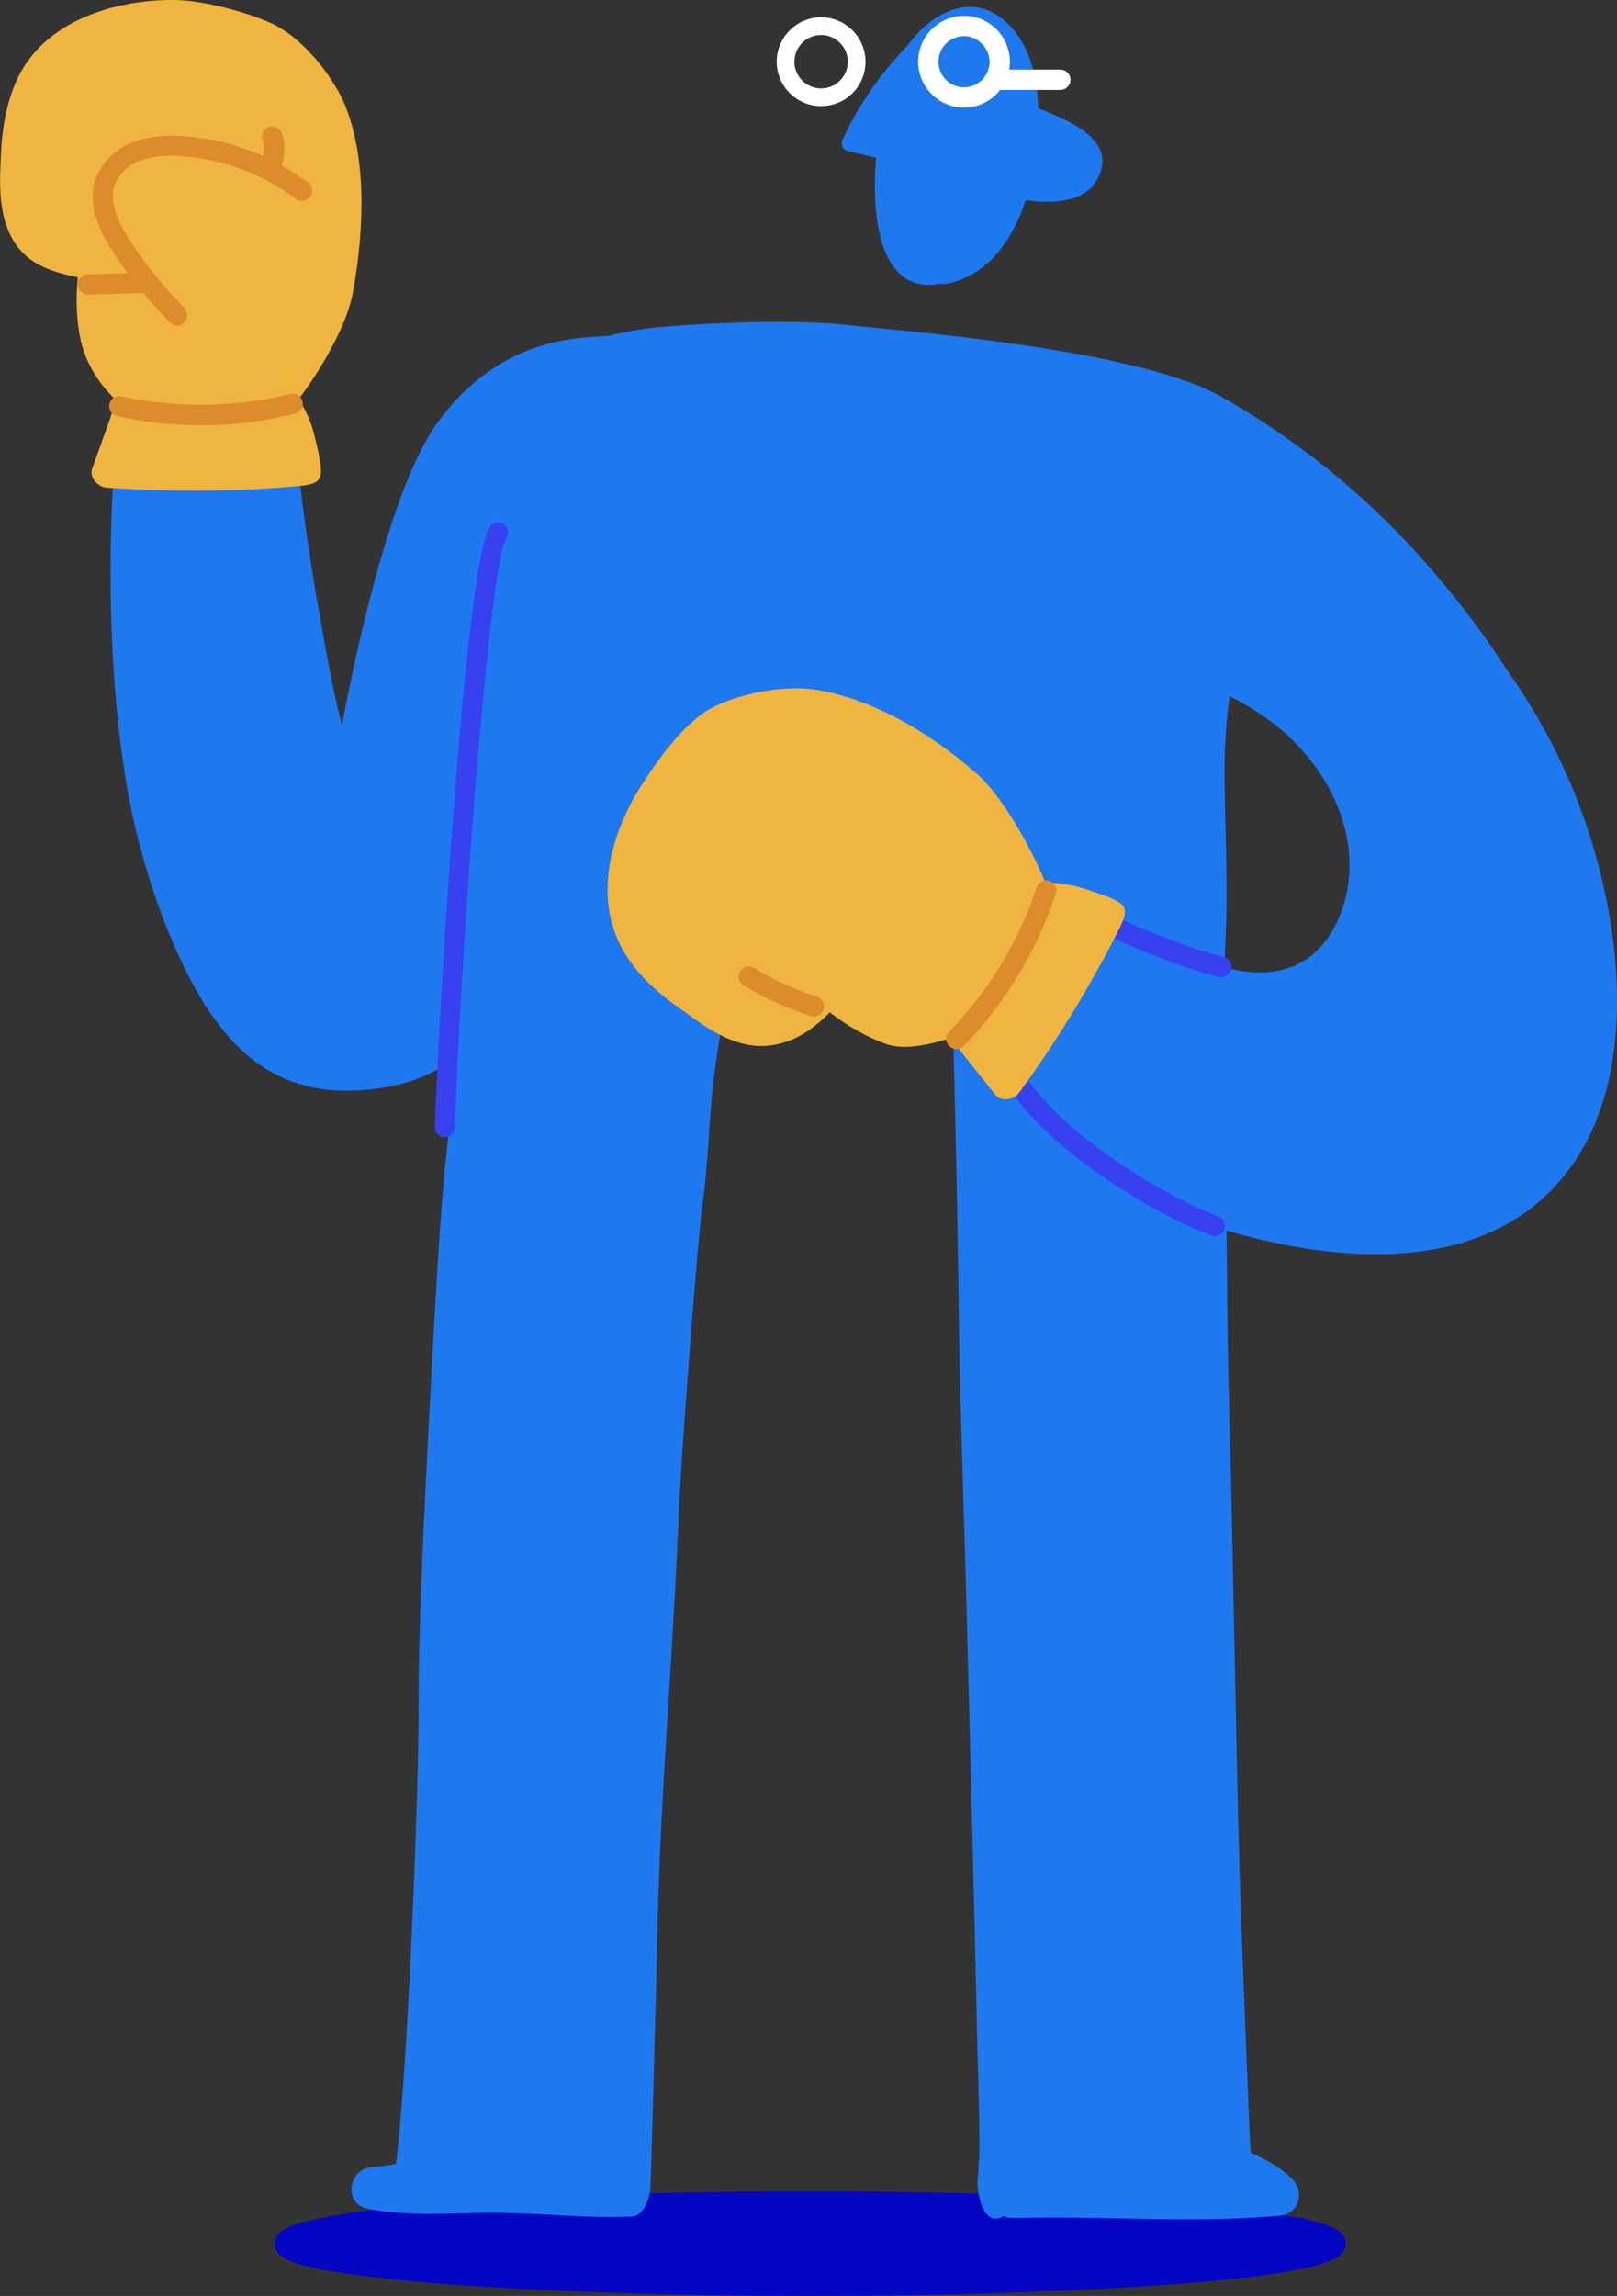 <?xml version="1.0" encoding="utf-8"?><svg xmlns="http://www.w3.org/2000/svg" xmlns:xlink="http://www.w3.org/1999/xlink" version="1.1" id="Layer_1_copy" x="0px" y="0px" viewBox="0 0 429.9 610.1" style="enable-background:new 0 0 429.9 610.1;" xml:space="preserve"><rect x="0" y="0" width="429.9" height="610.1" fill="#333333" stroke="none"/><style type="text/css">.st0{opacity:0.9;}	.st1{fill:#0000D4;}	.st2{fill:#1E78F0;}	.st3{fill:#3741F0;}	.st4{fill:#F0B441;}	.st5{fill:#DC8C2D;}	.st6{fill:#FFFFFF;}</style><g><g class="st0"><g><ellipse class="st1" cx="215.4" cy="596.1" rx="139.8" ry="11.4"/></g><g><path class="st1" d="M215.4,610.1c-37.4,0-72.6-1.2-99.1-3.3c-12.9-1.1-23.1-2.3-30.2-3.6c-9.5-1.8-13.1-3.7-13.1-7 c0-3.2,3.5-5.1,13.1-7c7.1-1.4,17.3-2.6,30.2-3.6c26.5-2.2,61.7-3.3,99.1-3.3s72.6,1.2,99.1,3.3c12.9,1.1,23.1,2.3,30.2,3.6 c9.5,1.8,13.1,3.7,13.1,7c0,3.2-3.5,5.1-13.1,7c-7.1,1.4-17.3,2.6-30.2,3.6C288,608.9,252.8,610.1,215.4,610.1z M79.5,596.1 c9.8,3.9,58.5,8.8,135.9,8.8s126.1-4.8,135.9-8.8c-9.8-3.9-58.5-8.8-135.9-8.8C138,587.3,89.3,592.2,79.5,596.1z M353,597 L353,597L353,597z"/></g></g><g><g id="boxer"><g id="body"><g><path class="st2" d="M61.5,276.3l0.7,0.8l0.2,0.2l1,1l0,0c7.4,7.2,17.1,11.9,30.1,11.5c12.4-0.3,21.3-3.9,27.6-8.7 c-0.8,8.8-1.5,17.6-2.5,26.4c-1.4,12-2.7,36.2-3.4,48.3c-1.3,24.7-4,71.5-3.9,96.2s-3,99.7-6,122.7c0,0.1,0,0.2,0,0.3 c-2.2,0.4-4.4,0.7-6.7,0.9c-6.1,0.6-7.3,9.7-0.9,11c10.9,2.2,22.1,1.1,33.1,1.1c13.2,0,23.8,1.5,37.1,1c4.1-0.2,5-7.1,5-7.2 c0.4-9.7,1.6-55.6,1.9-69c0.5-24.4,2.2-48.7,3.7-73c0.7-12.2,1.4-24.3,1.9-36.5c0.4-11.9,4.8-71.8,6.4-83.5 c1.6-11.2,1.6-22.4,3-33.5c1.6-13,4.6-26.1,4.9-39.2c6.4,1.1,13.3,0.8,19.4,0.8c12.9,0,25.7,1.9,38.6,2.1 c0.9,29.1,1.9,70.6,2.2,99.7c0.4,26.5,1.4,52.2,2.1,78.8c0.7,26.1,2.4,93.2,2.5,100.4c0.1,6.5,0.3,14.2,0.5,20.8 c0.2,7,0.4,14,0.4,21c0,2.7-0.6,9.5-0.5,9.9c0,0,0,0.1,0,0.1v0.1v0c0.1,1.4,1.1,10.4,6.1,8.5c0.3-0.1,0.5-0.2,0.8-0.4 c0.8,0.3,1.6,0.5,2.5,0.5c25.2-0.7,45.5,1.5,70.8-0.6c5.1-0.4,6.8-6,3.6-9.6c-2.8-3.1-7.6-5.6-11.2-7.2 c-0.5-7.8-1.9-46.9-2.4-58.5c-0.9-23.7-1.3-47.5-1.8-71.2s-0.9-47.7-1.6-71.6c-0.4-12.3-0.4-28.1-0.6-43.7 c32.4,9.5,70.7,11.2,91.1-16.3c16.4-22.1,14.5-55.1,7.9-80.2c-4.8-18.7-13-36.3-24.2-52.1c-5.7-8.9-12.1-17.5-19-25.5 c-16.2-19.2-35.6-35.3-57.4-47.6c-23-12.9-87.8-17.6-98.8-18.9c-13.5-1.6-37.5-0.7-51.1,0.6c-4.4,0.4-8.7,1.2-13,2.3 c-3.5,0.1-7,0.4-10.4,0.9c-14.8,2.3-26.4,10.3-35.1,22.4c-12,16.7-21.4,59.9-25.2,80.1c-3.1-11.9-5.2-25.5-5.8-28.6 c-2.3-12.7-4.2-25.4-5.6-38.1c-0.3-1.4-1.4-2.5-2.7-2.9c-15.9-2.9-26.8-1.6-42.9-0.3c-3.4,0.3-3.6,2.2-3.7,3.4 c-2.1,31-0.3,71,6.6,97.1c4.7,18.1,11,33,17.6,43.6C56.5,270.2,58.9,273.4,61.5,276.3z M325.5,257c0.2-5.9,0.6-11.8,0.6-17.6 c0.1-13-0.7-26-0.5-39c0.2-5.2,0.6-10.3,1.3-15.4c4.4,2.2,8.6,4.8,12.5,7.9c16.2,13.1,24.5,34.1,16,52.2 C349.2,258.1,337.5,260.4,325.5,257L325.5,257z"/></g><g><path class="st2" d="M272.7,53.2c-3.3,10.1-9.6,19.6-20.5,22.1c-0.8,0.2-1.5,0.2-2.3,0.1c-15.4,2.9-18.4-16.1-17-33.5l-7.2-1.7 c-1.2-0.1-2-1.2-1.9-2.3c0-0.2,0.1-0.4,0.1-0.6c4.3-9.3,10.2-17.8,17.3-25.1C248,2.8,259.6-3.1,269,7.4c5,5.6,6.8,13.5,7,21.4 c7.9,3,21.3,8.4,15.8,18.7C288.4,53.9,279.9,54.2,272.7,53.2z"/></g></g><g id="body-lines"><g><path class="st3" d="M322.9,328.5c-0.3,0-0.6-0.1-0.9-0.2c-14.2-5.3-39.7-20.3-52.1-36.8c-0.9-1.2-0.6-2.9,0.5-3.8 c1.2-0.9,2.9-0.6,3.8,0.5c11.6,15.5,36.5,30.1,49.7,35c1.4,0.5,2.1,2.1,1.6,3.5C325,327.9,324,328.5,322.9,328.5z"/></g><g><path class="st3" d="M324.7,259.7c-0.2,0-0.4,0-0.7-0.1c-11.4-2.9-22.5-7.8-30.7-11.4c-2.4-1.1-4.5-2-6.2-2.7 c-1.4-0.6-2-2.1-1.5-3.5c0.6-1.4,2.1-2,3.5-1.5c1.8,0.7,3.9,1.7,6.4,2.7c8,3.5,18.9,8.4,29.9,11.1c1.4,0.4,2.3,1.8,1.9,3.3 C327,258.9,325.9,259.7,324.7,259.7z"/></g><g><path class="st3" d="M118.3,302.2c0,0-0.1,0-0.1,0c-1.5-0.1-2.6-1.3-2.6-2.8c1.3-35.1,8.2-149.8,14.6-159.4 c0.8-1.2,2.5-1.6,3.7-0.7c1.2,0.8,1.6,2.5,0.7,3.7c-4.4,6.7-11.7,102.4-13.7,156.6C120.9,301,119.7,302.2,118.3,302.2z"/></g></g><g id="object"><g><path class="st4" d="M4.4,65.2c3.9,5.4,9.7,7.1,16.3,8.5c-0.6,5.7-0.4,11.4,0.8,17c1.4,5.7,4.5,10.9,8.7,15 c0.3,0.3,0.6,0.5,0.9,0.7c-0.2,0.3-0.4,0.6-0.5,1c-2,5.7-4,11.4-6.1,17.1c-0.8,2.3,1.4,4.9,3.9,5.1c16,1.1,32.1,1.1,48.2-0.2 c4.3-0.4,7.3-0.4,8.4-2.4s-0.8-8.6-1.4-11.2c-0.8-3.5-2.3-6.8-4.2-9.8c1.8-2.1,12.3-16.8,14.4-28.2s4.9-34.1-2.6-51.1 C87.6,19.1,80.2,10,72.4,6.3c-7-3.2-18.7-6.3-26.3-6.3C30.6-0.1,11.8,5.5,4.6,21c-3.1,6.6-4.2,14.1-4.4,21.4 C-0.2,50-0.3,58.7,4.4,65.2z"/></g><g><path class="st4" d="M203.8,277.9c6.6-0.5,12.1-4,16.8-8.9c4.5,3.5,9.5,6.4,14.9,8.4c4.6,1.7,11.1,0.3,16.1-1.2 c0.4-0.1,0.7-0.2,1.1-0.4c0.1,0.3,0.3,0.6,0.6,0.9l11.3,14.2c1.5,1.9,4.9,1.5,6.4-0.6c9.5-13,17.9-26.7,25.3-41 c1.9-3.8,3.5-6.4,2.4-8.4s-7.8-3.8-10.2-4.7c-3.4-1.1-7-1.7-10.6-1.6c-0.8-2.7-9.4-21.1-18-28.8s-25.3-19.9-43.6-22.6 c-8.3-1.2-21.7,1.3-28.9,6c-6.4,4.2-13,13.3-17,19.7c-8.3,13-13.1,30.9-3.8,45.2c4,6.2,9.8,11,15.9,15.1 C188.6,273.8,195.8,278.5,203.8,277.9z"/></g></g><g id="object-lines"><g><path class="st5" d="M47.1,86.5c-0.7,0-1.4-0.3-1.9-0.8C39.7,80.1,34.6,74,30.3,67.4c-5.3-8-6.9-14.6-4.7-20.3c0,0,0-0.1,0-0.1 c1.9-4.4,5.6-7.8,10.2-9.4c4.2-1.4,8.6-1.8,13-1.4c12,0.8,23.4,5.1,33.1,12.3c1.2,0.9,1.4,2.6,0.5,3.8 c-0.9,1.2-2.6,1.4-3.8,0.5c-8.8-6.6-19.3-10.5-30.3-11.3c-3.7-0.4-7.3,0-10.8,1.1c-3.1,1-5.6,3.3-6.9,6.3 c-1.5,3.9-0.1,9,4.2,15.4c4.1,6.3,8.9,12.2,14.2,17.5c1,1.1,1,2.8,0,3.8C48.5,86.2,47.8,86.5,47.1,86.5z"/></g><g><path class="st5" d="M23.4,78.3c-1.4,0-2.6-1.2-2.7-2.6c0-1.5,1.1-2.7,2.6-2.8l16.1-0.5c1.5,0,2.7,1.1,2.8,2.6 c0,1.5-1.1,2.7-2.6,2.8L23.4,78.3C23.4,78.3,23.4,78.3,23.4,78.3z"/></g><g><path class="st5" d="M53.5,113c-7.5,0-15-0.8-22.3-2.4c-1.5-0.3-2.4-1.7-2.1-3.2s1.7-2.4,3.2-2.1c14.7,3.2,30.3,3,44.9-0.6 c1.4-0.4,2.9,0.5,3.2,2c0.4,1.4-0.5,2.9-2,3.2C70.3,112,61.9,113,53.5,113z"/></g><g><path class="st5" d="M72.2,45.7c-0.3,0-0.6,0-0.8-0.1c-1.4-0.5-2.2-2-1.7-3.4c0.5-1.7,0.6-3.4,0.1-5.1 c-0.4-1.4,0.4-2.9,1.8-3.4c1.4-0.4,2.9,0.4,3.4,1.8c0.8,2.7,0.8,5.6-0.1,8.3C74.4,45,73.3,45.7,72.2,45.7z"/></g><g><path class="st5" d="M254.3,278.8c-0.7,0-1.4-0.3-1.9-0.8c-1.1-1-1.1-2.7-0.1-3.8c10.5-10.8,18.6-24.1,23.3-38.4 c0.5-1.4,2-2.2,3.4-1.7c1.4,0.5,2.2,2,1.7,3.4c-5,15.1-13.5,29.1-24.5,40.5C255.7,278.5,255,278.8,254.3,278.8z"/></g><g><path class="st5" d="M216.4,270.1c-0.3,0-0.5,0-0.8-0.1c-6.3-2-12.3-4.7-17.9-8.2c-1.3-0.8-1.7-2.4-0.9-3.7s2.4-1.7,3.7-0.9 c5.2,3.2,10.8,5.8,16.7,7.6c1.4,0.4,2.2,2,1.8,3.4C218.6,269.4,217.5,270.1,216.4,270.1z"/></g></g></g><g><path class="st6" d="M256.3,28.6c-6.7,0-12.2-5.5-12.2-12.2s5.5-12.2,12.2-12.2s12.2,5.5,12.2,12.2S263,28.6,256.3,28.6z M256.3,9.6c-3.7,0-6.8,3-6.8,6.8c0,3.7,3,6.8,6.8,6.8c3.7,0,6.8-3,6.8-6.8C263,12.7,260,9.6,256.3,9.6z"/></g><g><path class="st6" d="M218.3,28.2c-6.5,0-11.8-5.3-11.8-11.8s5.3-11.8,11.8-11.8s11.8,5.3,11.8,11.8S224.9,28.2,218.3,28.2z M218.3,9.3c-3.9,0-7.1,3.2-7.1,7.1s3.2,7.1,7.1,7.1s7.1-3.2,7.1-7.1S222.2,9.3,218.3,9.3z"/></g><g><path class="st6" d="M281.9,23.9h-16.6c-1.5,0-2.7-1.2-2.7-2.7s1.2-2.7,2.7-2.7h16.6c1.5,0,2.7,1.2,2.7,2.7 S283.4,23.9,281.9,23.9z"/></g></g></g></svg>